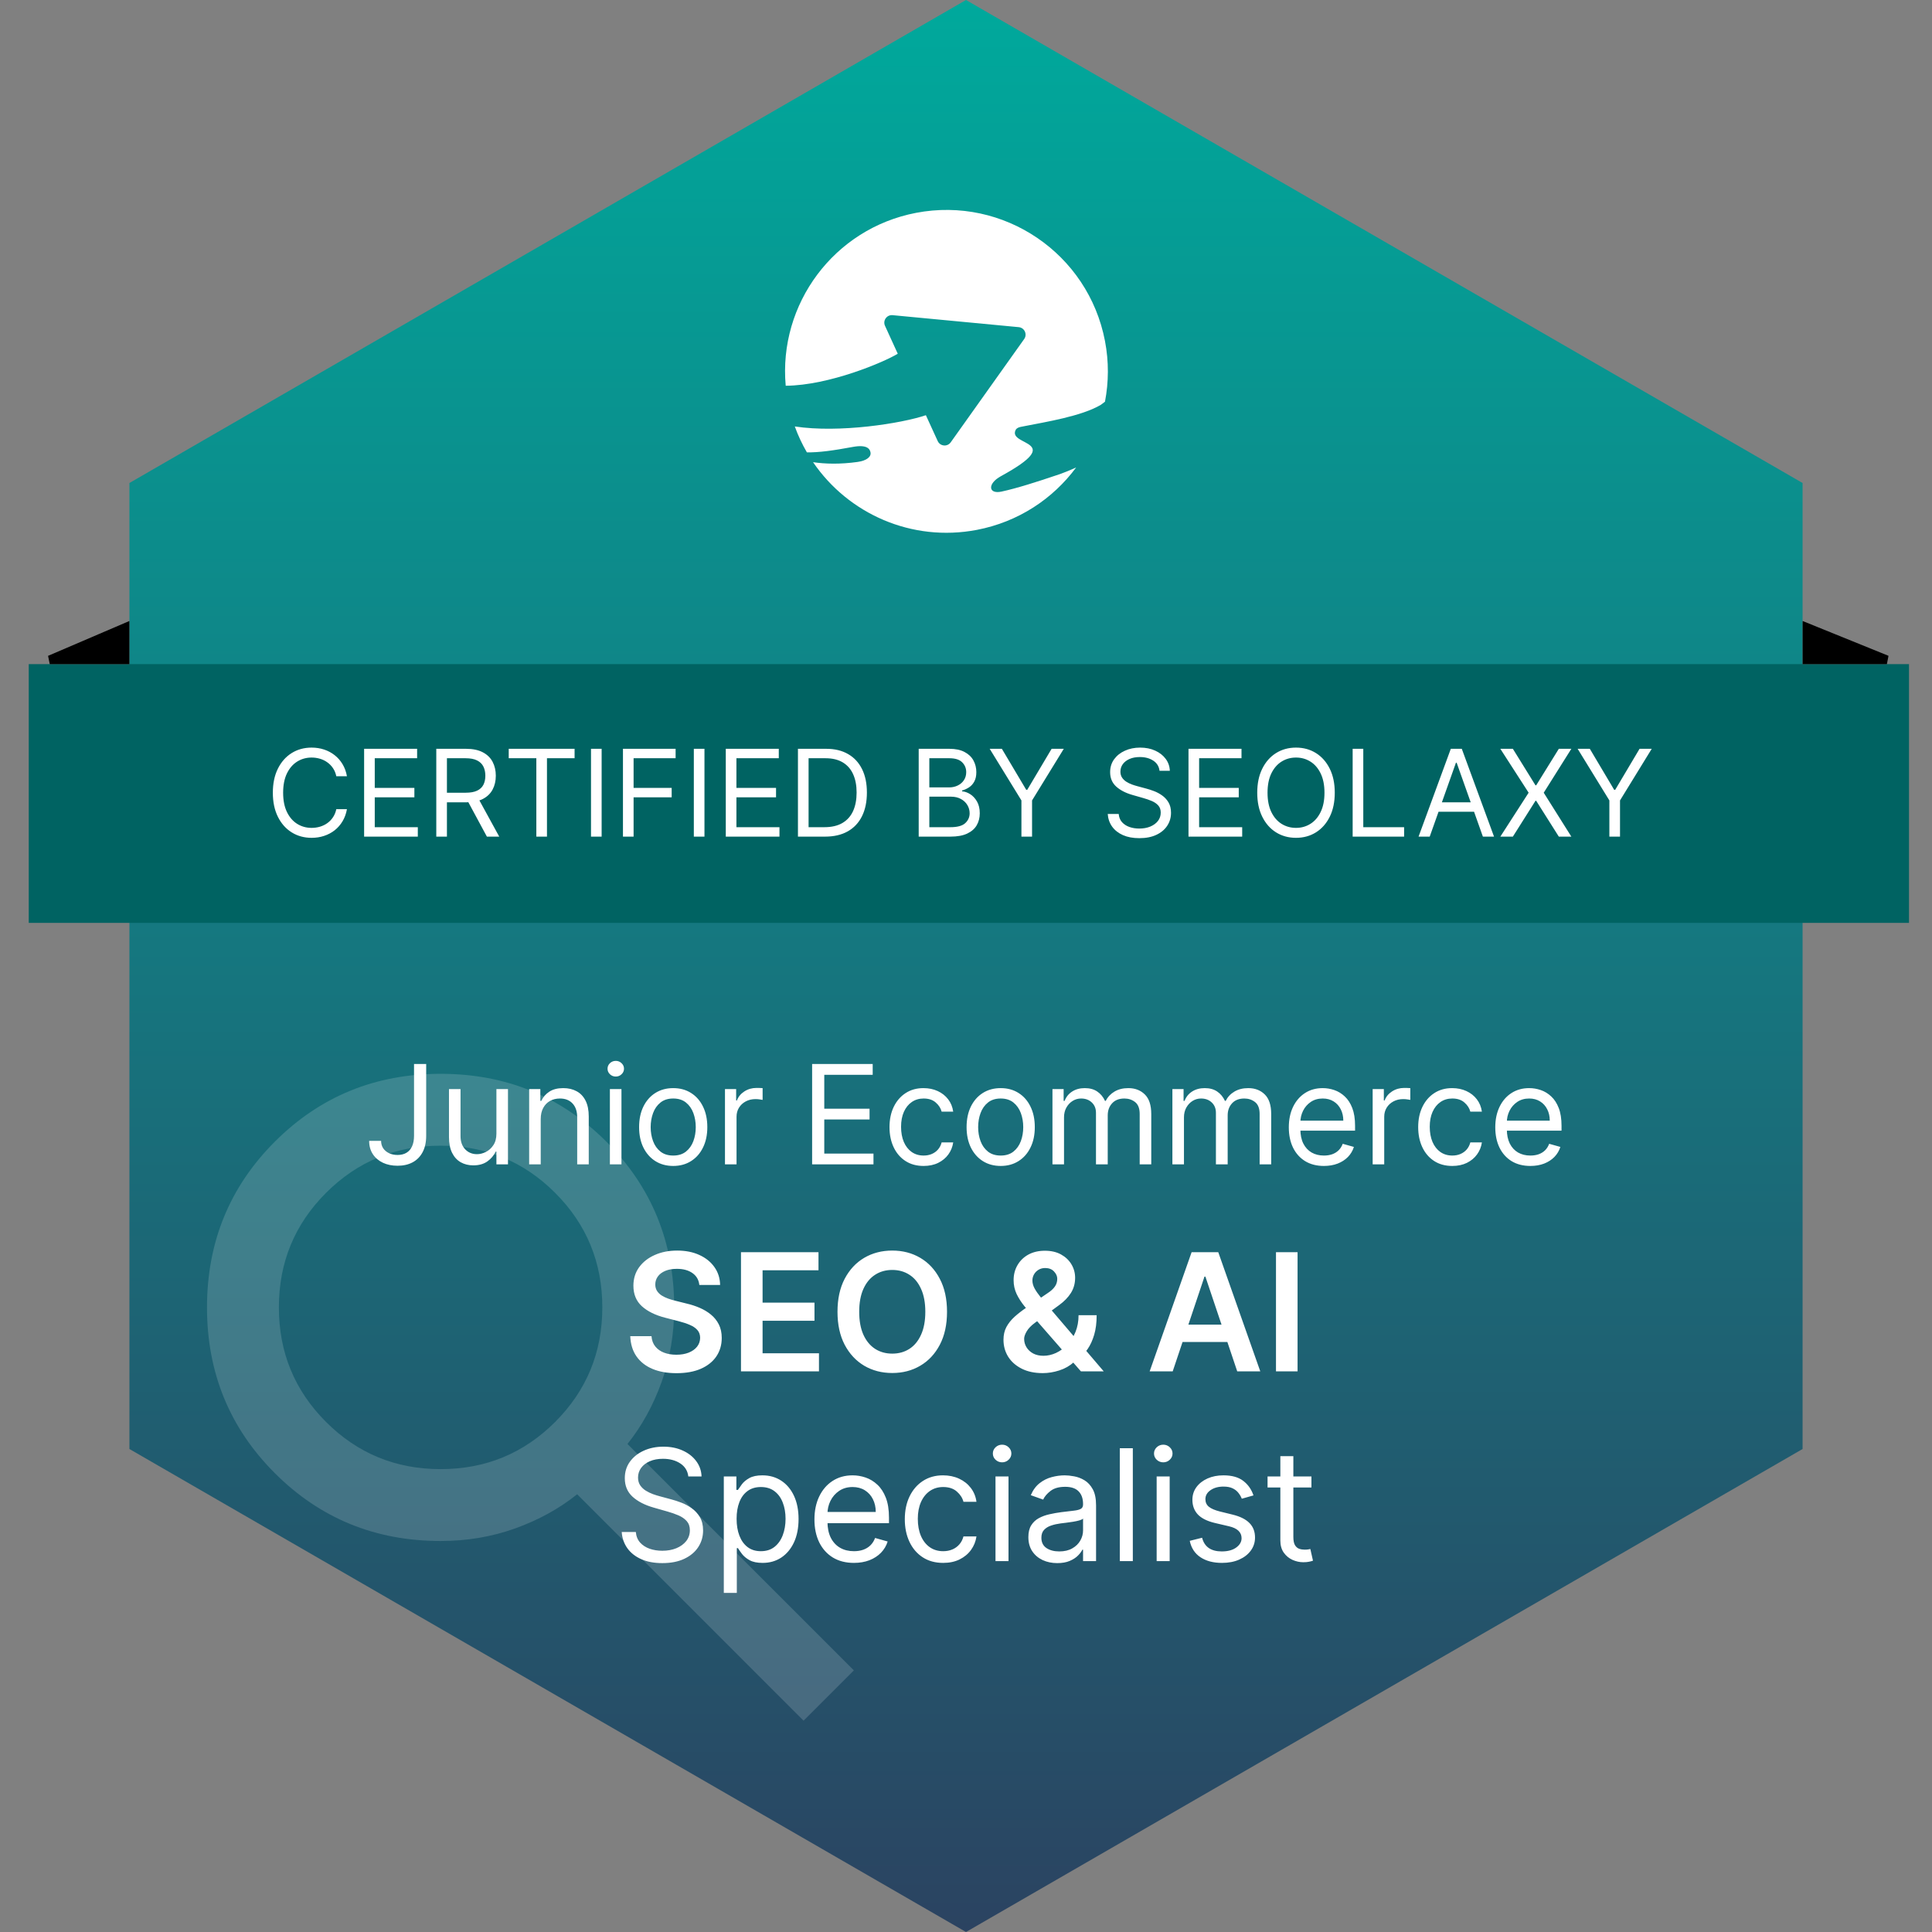 <svg xmlns="http://www.w3.org/2000/svg" width="224" height="224" viewBox="0 0 224 224" fill="none"><rect x="0" y="0" width="224" height="224" fill="#808080" stroke="none"/><path d="M112 0L208.995 56V168L112 224L15.005 168V56L112 0Z" fill="url(#paint0_linear_14352_2785)"></path><g opacity="0.2"><mask id="mask0_14352_2785" style="mask-type:alpha" maskUnits="userSpaceOnUse" x="15" y="0" width="194" height="224"><path d="M112 0L208.995 56V168L112 224L15.005 168V56L112 0Z" fill="url(#paint1_linear_14352_2785)"></path></mask><g mask="url(#mask0_14352_2785)"><g opacity="0.78"><mask id="mask1_14352_2785" style="mask-type:alpha" maskUnits="userSpaceOnUse" x="11" y="112" width="101" height="100"><rect x="11.5" y="112" width="100" height="100" fill="#D9D9D9"></rect></mask><g mask="url(#mask1_14352_2785)"><path d="M93.167 199.5L66.917 173.25C64.834 174.917 62.438 176.236 59.729 177.208C57.021 178.181 54.139 178.667 51.084 178.667C43.514 178.667 37.108 176.045 31.865 170.802C26.622 165.559 24 159.153 24 151.583C24 144.014 26.622 137.608 31.865 132.365C37.108 127.122 43.514 124.5 51.084 124.5C58.653 124.5 65.059 127.122 70.302 132.365C75.545 137.608 78.167 144.014 78.167 151.583C78.167 154.639 77.681 157.521 76.709 160.229C75.736 162.937 74.417 165.333 72.75 167.417L99 193.667L93.167 199.5ZM51.084 170.333C56.292 170.333 60.719 168.51 64.365 164.865C68.01 161.219 69.834 156.792 69.834 151.583C69.834 146.375 68.01 141.948 64.365 138.302C60.719 134.656 56.292 132.833 51.084 132.833C45.875 132.833 41.448 134.656 37.802 138.302C34.156 141.948 32.334 146.375 32.334 151.583C32.334 156.792 34.156 161.219 37.802 164.865C41.448 168.51 45.875 170.333 51.084 170.333Z" fill="white"></path></g></g></g></g><path d="M217.333 103H110.833H7.333V81H110.833H217.333V103Z" fill="#006362" stroke="#006362" stroke-width="8"></path><path d="M14.5 76.5H5.769L14.5 72.758V76.5Z" fill="black" stroke="black"></path><path d="M209.5 76.5H218.769L209.5 72.742V76.5Z" fill="black" stroke="black"></path><mask id="mask2_14352_2785" style="mask-type:alpha" maskUnits="userSpaceOnUse" x="90" y="22" width="45" height="44"><rect x="90.5" y="22" width="43.666" height="43.666" fill="#D9D9D9"></rect></mask><g mask="url(#mask2_14352_2785)"></g><g clip-path="url(#clip0_14352_2785)"><path d="M122.51 55.095C120.232 55.865 117.897 56.613 116.113 56.997C114.595 57.325 114.444 56.086 116.055 55.206C123.781 50.979 116.815 51.755 117.753 49.857C117.861 49.639 118.086 49.557 118.304 49.502C118.398 49.478 118.554 49.454 118.829 49.399C121.22 48.926 125.418 48.255 127.636 46.934C127.806 46.809 127.965 46.69 128.113 46.574C128.547 44.311 128.574 41.933 128.113 39.533C126.169 29.384 116.364 22.733 106.212 24.677C96.684 26.502 90.239 35.258 91.097 44.724C96.171 44.685 102.534 41.964 104.088 41.012L102.609 37.775C102.328 37.164 102.817 36.478 103.486 36.541L118.115 37.931C118.784 37.996 119.134 38.761 118.745 39.31L110.229 51.283C109.838 51.832 109.001 51.753 108.72 51.139L107.349 48.14C104.536 49.092 97.329 50.233 92.15 49.444C92.531 50.499 93.003 51.501 93.552 52.446C94.953 52.47 96.614 52.237 98.878 51.818C100.468 51.523 100.839 52.017 100.923 52.425C101.048 52.962 100.475 53.415 99.417 53.561C97.394 53.841 95.677 53.794 94.269 53.587C98.343 59.564 105.704 62.883 113.262 61.434C118.062 60.514 122.076 57.838 124.771 54.199C123.965 54.563 123.193 54.87 122.512 55.1L122.51 55.095Z" fill="white"></path></g><path d="M48.004 123.364H49.413V131.682C49.413 132.424 49.277 133.055 49.004 133.574C48.731 134.093 48.347 134.487 47.851 134.756C47.355 135.025 46.769 135.159 46.095 135.159C45.459 135.159 44.892 135.044 44.396 134.812C43.9 134.578 43.51 134.244 43.226 133.812C42.942 133.381 42.8 132.867 42.8 132.273H44.186C44.186 132.602 44.267 132.89 44.43 133.136C44.597 133.379 44.824 133.568 45.112 133.705C45.4 133.841 45.728 133.909 46.095 133.909C46.501 133.909 46.845 133.824 47.129 133.653C47.413 133.483 47.629 133.233 47.777 132.903C47.928 132.57 48.004 132.163 48.004 131.682V123.364ZM57.555 131.432V126.273H58.896V135H57.555V133.523H57.465C57.26 133.966 56.942 134.343 56.51 134.653C56.078 134.96 55.533 135.114 54.874 135.114C54.328 135.114 53.843 134.994 53.419 134.756C52.995 134.513 52.661 134.15 52.419 133.665C52.177 133.176 52.055 132.561 52.055 131.818V126.273H53.396V131.727C53.396 132.364 53.574 132.871 53.93 133.25C54.29 133.629 54.749 133.818 55.305 133.818C55.639 133.818 55.978 133.733 56.322 133.562C56.671 133.392 56.963 133.131 57.197 132.778C57.436 132.426 57.555 131.977 57.555 131.432ZM62.693 129.75V135H61.352V126.273H62.648V127.636H62.761C62.966 127.193 63.276 126.837 63.693 126.568C64.11 126.295 64.648 126.159 65.307 126.159C65.898 126.159 66.415 126.28 66.858 126.523C67.301 126.761 67.646 127.125 67.892 127.614C68.138 128.098 68.261 128.712 68.261 129.455V135H66.921V129.545C66.921 128.86 66.742 128.326 66.386 127.943C66.03 127.557 65.542 127.364 64.921 127.364C64.492 127.364 64.11 127.456 63.773 127.642C63.439 127.828 63.176 128.098 62.983 128.455C62.79 128.811 62.693 129.242 62.693 129.75ZM70.712 135V126.273H72.053V135H70.712ZM71.394 124.818C71.132 124.818 70.907 124.729 70.717 124.551C70.532 124.373 70.439 124.159 70.439 123.909C70.439 123.659 70.532 123.445 70.717 123.267C70.907 123.089 71.132 123 71.394 123C71.655 123 71.878 123.089 72.064 123.267C72.253 123.445 72.348 123.659 72.348 123.909C72.348 124.159 72.253 124.373 72.064 124.551C71.878 124.729 71.655 124.818 71.394 124.818ZM78.054 135.182C77.266 135.182 76.575 134.994 75.98 134.619C75.389 134.244 74.927 133.72 74.594 133.045C74.264 132.371 74.099 131.583 74.099 130.682C74.099 129.773 74.264 128.979 74.594 128.301C74.927 127.623 75.389 127.097 75.98 126.722C76.575 126.347 77.266 126.159 78.054 126.159C78.842 126.159 79.531 126.347 80.122 126.722C80.717 127.097 81.179 127.623 81.508 128.301C81.842 128.979 82.008 129.773 82.008 130.682C82.008 131.583 81.842 132.371 81.508 133.045C81.179 133.72 80.717 134.244 80.122 134.619C79.531 134.994 78.842 135.182 78.054 135.182ZM78.054 133.977C78.653 133.977 79.145 133.824 79.531 133.517C79.918 133.21 80.204 132.807 80.389 132.307C80.575 131.807 80.668 131.265 80.668 130.682C80.668 130.098 80.575 129.555 80.389 129.051C80.204 128.547 79.918 128.14 79.531 127.83C79.145 127.519 78.653 127.364 78.054 127.364C77.456 127.364 76.963 127.519 76.577 127.83C76.19 128.14 75.904 128.547 75.719 129.051C75.533 129.555 75.44 130.098 75.44 130.682C75.44 131.265 75.533 131.807 75.719 132.307C75.904 132.807 76.19 133.21 76.577 133.517C76.963 133.824 77.456 133.977 78.054 133.977ZM84.055 135V126.273H85.351V127.591H85.442C85.601 127.159 85.889 126.809 86.305 126.54C86.722 126.271 87.192 126.136 87.715 126.136C87.813 126.136 87.936 126.138 88.084 126.142C88.231 126.146 88.343 126.152 88.419 126.159V127.523C88.374 127.511 88.269 127.494 88.106 127.472C87.947 127.445 87.779 127.432 87.601 127.432C87.177 127.432 86.798 127.521 86.465 127.699C86.135 127.873 85.874 128.116 85.68 128.426C85.491 128.733 85.396 129.083 85.396 129.477V135H84.055ZM94.159 135V123.364H101.182V124.614H95.568V128.545H100.818V129.795H95.568V133.75H101.273V135H94.159ZM107.085 135.182C106.267 135.182 105.563 134.989 104.972 134.602C104.381 134.216 103.926 133.684 103.608 133.006C103.29 132.328 103.131 131.553 103.131 130.682C103.131 129.795 103.294 129.013 103.619 128.335C103.949 127.653 104.407 127.121 104.994 126.739C105.585 126.352 106.275 126.159 107.062 126.159C107.676 126.159 108.229 126.273 108.722 126.5C109.214 126.727 109.617 127.045 109.932 127.455C110.246 127.864 110.441 128.341 110.517 128.886H109.176C109.074 128.489 108.847 128.136 108.494 127.83C108.146 127.519 107.676 127.364 107.085 127.364C106.563 127.364 106.104 127.5 105.71 127.773C105.32 128.042 105.015 128.422 104.795 128.915C104.58 129.403 104.472 129.977 104.472 130.636C104.472 131.311 104.578 131.898 104.79 132.398C105.006 132.898 105.309 133.286 105.699 133.562C106.093 133.839 106.555 133.977 107.085 133.977C107.434 133.977 107.75 133.917 108.034 133.795C108.318 133.674 108.559 133.5 108.756 133.273C108.953 133.045 109.093 132.773 109.176 132.455H110.517C110.441 132.97 110.254 133.434 109.955 133.847C109.659 134.256 109.267 134.581 108.778 134.824C108.294 135.062 107.729 135.182 107.085 135.182ZM116.023 135.182C115.235 135.182 114.544 134.994 113.949 134.619C113.358 134.244 112.896 133.72 112.562 133.045C112.233 132.371 112.068 131.583 112.068 130.682C112.068 129.773 112.233 128.979 112.562 128.301C112.896 127.623 113.358 127.097 113.949 126.722C114.544 126.347 115.235 126.159 116.023 126.159C116.811 126.159 117.5 126.347 118.091 126.722C118.686 127.097 119.148 127.623 119.477 128.301C119.811 128.979 119.977 129.773 119.977 130.682C119.977 131.583 119.811 132.371 119.477 133.045C119.148 133.72 118.686 134.244 118.091 134.619C117.5 134.994 116.811 135.182 116.023 135.182ZM116.023 133.977C116.621 133.977 117.114 133.824 117.5 133.517C117.886 133.21 118.172 132.807 118.358 132.307C118.544 131.807 118.636 131.265 118.636 130.682C118.636 130.098 118.544 129.555 118.358 129.051C118.172 128.547 117.886 128.14 117.5 127.83C117.114 127.519 116.621 127.364 116.023 127.364C115.424 127.364 114.932 127.519 114.545 127.83C114.159 128.14 113.873 128.547 113.688 129.051C113.502 129.555 113.409 130.098 113.409 130.682C113.409 131.265 113.502 131.807 113.688 132.307C113.873 132.807 114.159 133.21 114.545 133.517C114.932 133.824 115.424 133.977 116.023 133.977ZM122.024 135V126.273H123.32V127.636H123.433C123.615 127.17 123.909 126.809 124.314 126.551C124.719 126.29 125.206 126.159 125.774 126.159C126.35 126.159 126.829 126.29 127.212 126.551C127.598 126.809 127.899 127.17 128.115 127.636H128.206C128.429 127.186 128.765 126.828 129.212 126.562C129.659 126.294 130.195 126.159 130.82 126.159C131.6 126.159 132.238 126.403 132.734 126.892C133.231 127.377 133.479 128.133 133.479 129.159V135H132.138V129.159C132.138 128.515 131.962 128.055 131.609 127.778C131.257 127.502 130.842 127.364 130.365 127.364C129.751 127.364 129.276 127.549 128.939 127.92C128.602 128.288 128.433 128.754 128.433 129.318V135H127.07V129.023C127.07 128.527 126.909 128.127 126.587 127.824C126.265 127.517 125.85 127.364 125.342 127.364C124.994 127.364 124.668 127.456 124.365 127.642C124.066 127.828 123.823 128.085 123.638 128.415C123.456 128.741 123.365 129.117 123.365 129.545V135H122.024ZM135.93 135V126.273H137.226V127.636H137.339C137.521 127.17 137.815 126.809 138.22 126.551C138.625 126.29 139.112 126.159 139.68 126.159C140.256 126.159 140.735 126.29 141.118 126.551C141.504 126.809 141.805 127.17 142.021 127.636H142.112C142.336 127.186 142.671 126.828 143.118 126.562C143.565 126.294 144.101 126.159 144.726 126.159C145.506 126.159 146.144 126.403 146.641 126.892C147.137 127.377 147.385 128.133 147.385 129.159V135H146.044V129.159C146.044 128.515 145.868 128.055 145.516 127.778C145.163 127.502 144.749 127.364 144.271 127.364C143.658 127.364 143.182 127.549 142.845 127.92C142.508 128.288 142.339 128.754 142.339 129.318V135H140.976V129.023C140.976 128.527 140.815 128.127 140.493 127.824C140.171 127.517 139.756 127.364 139.249 127.364C138.9 127.364 138.574 127.456 138.271 127.642C137.972 127.828 137.73 128.085 137.544 128.415C137.362 128.741 137.271 129.117 137.271 129.545V135H135.93ZM153.496 135.182C152.655 135.182 151.929 134.996 151.32 134.625C150.714 134.25 150.246 133.727 149.916 133.057C149.59 132.383 149.428 131.598 149.428 130.705C149.428 129.811 149.59 129.023 149.916 128.341C150.246 127.655 150.704 127.121 151.291 126.739C151.882 126.352 152.571 126.159 153.359 126.159C153.814 126.159 154.263 126.235 154.706 126.386C155.149 126.538 155.553 126.784 155.916 127.125C156.28 127.462 156.57 127.909 156.786 128.466C157.001 129.023 157.109 129.708 157.109 130.523V131.091H150.382V129.932H155.746C155.746 129.439 155.647 129 155.45 128.614C155.257 128.227 154.981 127.922 154.621 127.699C154.265 127.475 153.844 127.364 153.359 127.364C152.825 127.364 152.363 127.496 151.973 127.761C151.587 128.023 151.289 128.364 151.081 128.784C150.873 129.205 150.768 129.655 150.768 130.136V130.909C150.768 131.568 150.882 132.127 151.109 132.585C151.34 133.04 151.661 133.386 152.07 133.625C152.479 133.86 152.954 133.977 153.496 133.977C153.848 133.977 154.166 133.928 154.45 133.83C154.738 133.727 154.986 133.576 155.195 133.375C155.403 133.17 155.564 132.917 155.678 132.614L156.973 132.977C156.837 133.417 156.607 133.803 156.286 134.136C155.964 134.466 155.566 134.723 155.092 134.909C154.619 135.091 154.087 135.182 153.496 135.182ZM159.149 135V126.273H160.445V127.591H160.536C160.695 127.159 160.982 126.809 161.399 126.54C161.816 126.271 162.286 126.136 162.808 126.136C162.907 126.136 163.03 126.138 163.178 126.142C163.325 126.146 163.437 126.152 163.513 126.159V127.523C163.467 127.511 163.363 127.494 163.2 127.472C163.041 127.445 162.873 127.432 162.695 127.432C162.27 127.432 161.892 127.521 161.558 127.699C161.229 127.873 160.967 128.116 160.774 128.426C160.585 128.733 160.49 129.083 160.49 129.477V135H159.149ZM168.382 135.182C167.564 135.182 166.859 134.989 166.268 134.602C165.678 134.216 165.223 133.684 164.905 133.006C164.587 132.328 164.428 131.553 164.428 130.682C164.428 129.795 164.59 129.013 164.916 128.335C165.246 127.653 165.704 127.121 166.291 126.739C166.882 126.352 167.571 126.159 168.359 126.159C168.973 126.159 169.526 126.273 170.018 126.5C170.511 126.727 170.914 127.045 171.229 127.455C171.543 127.864 171.738 128.341 171.814 128.886H170.473C170.371 128.489 170.143 128.136 169.791 127.83C169.443 127.519 168.973 127.364 168.382 127.364C167.859 127.364 167.401 127.5 167.007 127.773C166.617 128.042 166.312 128.422 166.092 128.915C165.876 129.403 165.768 129.977 165.768 130.636C165.768 131.311 165.875 131.898 166.087 132.398C166.303 132.898 166.606 133.286 166.996 133.562C167.39 133.839 167.852 133.977 168.382 133.977C168.731 133.977 169.047 133.917 169.331 133.795C169.615 133.674 169.856 133.5 170.053 133.273C170.25 133.045 170.39 132.773 170.473 132.455H171.814C171.738 132.97 171.551 133.434 171.251 133.847C170.956 134.256 170.564 134.581 170.075 134.824C169.59 135.062 169.026 135.182 168.382 135.182ZM177.433 135.182C176.592 135.182 175.867 134.996 175.257 134.625C174.651 134.25 174.183 133.727 173.854 133.057C173.528 132.383 173.365 131.598 173.365 130.705C173.365 129.811 173.528 129.023 173.854 128.341C174.183 127.655 174.642 127.121 175.229 126.739C175.82 126.352 176.509 126.159 177.297 126.159C177.751 126.159 178.2 126.235 178.643 126.386C179.087 126.538 179.49 126.784 179.854 127.125C180.217 127.462 180.507 127.909 180.723 128.466C180.939 129.023 181.047 129.708 181.047 130.523V131.091H174.32V129.932H179.683C179.683 129.439 179.585 129 179.388 128.614C179.195 128.227 178.918 127.922 178.558 127.699C178.202 127.475 177.782 127.364 177.297 127.364C176.763 127.364 176.301 127.496 175.911 127.761C175.524 128.023 175.227 128.364 175.018 128.784C174.81 129.205 174.706 129.655 174.706 130.136V130.909C174.706 131.568 174.82 132.127 175.047 132.585C175.278 133.04 175.598 133.386 176.007 133.625C176.416 133.86 176.892 133.977 177.433 133.977C177.786 133.977 178.104 133.928 178.388 133.83C178.676 133.727 178.924 133.576 179.132 133.375C179.34 133.17 179.501 132.917 179.615 132.614L180.911 132.977C180.774 133.417 180.545 133.803 180.223 134.136C179.901 134.466 179.503 134.723 179.03 134.909C178.556 135.091 178.024 135.182 177.433 135.182ZM81.082 148.98C81.019 148.391 80.754 147.932 80.286 147.604C79.823 147.276 79.22 147.112 78.478 147.112C77.956 147.112 77.508 147.19 77.135 147.348C76.762 147.505 76.476 147.719 76.278 147.989C76.08 148.259 75.979 148.567 75.974 148.913C75.974 149.201 76.04 149.451 76.17 149.662C76.305 149.873 76.487 150.053 76.717 150.202C76.946 150.346 77.2 150.467 77.479 150.566C77.758 150.665 78.039 150.748 78.322 150.816L79.618 151.14C80.14 151.261 80.641 151.425 81.123 151.632C81.608 151.839 82.042 152.1 82.425 152.415C82.811 152.73 83.117 153.11 83.342 153.555C83.567 154 83.68 154.522 83.68 155.12C83.68 155.93 83.473 156.643 83.059 157.259C82.645 157.871 82.047 158.35 81.264 158.696C80.486 159.038 79.544 159.209 78.437 159.209C77.362 159.209 76.429 159.043 75.637 158.71C74.85 158.377 74.234 157.891 73.788 157.252C73.347 156.614 73.109 155.836 73.073 154.918H75.536C75.572 155.399 75.72 155.8 75.981 156.119C76.242 156.438 76.582 156.677 77 156.834C77.423 156.992 77.895 157.07 78.417 157.07C78.961 157.07 79.438 156.989 79.847 156.827C80.261 156.661 80.585 156.432 80.819 156.139C81.053 155.842 81.172 155.496 81.176 155.1C81.172 154.74 81.066 154.443 80.859 154.21C80.652 153.971 80.362 153.773 79.989 153.616C79.62 153.454 79.188 153.31 78.694 153.184L77.121 152.779C75.983 152.487 75.084 152.044 74.422 151.45C73.766 150.852 73.438 150.058 73.438 149.068C73.438 148.254 73.658 147.541 74.099 146.929C74.544 146.318 75.149 145.843 75.914 145.506C76.678 145.164 77.544 144.993 78.511 144.993C79.492 144.993 80.351 145.164 81.089 145.506C81.831 145.843 82.413 146.313 82.836 146.916C83.259 147.514 83.477 148.202 83.491 148.98H81.082ZM85.911 159V145.182H94.898V147.28H88.415V151.032H94.433V153.13H88.415V156.902H94.953V159H85.911ZM109.8 152.091C109.8 153.58 109.521 154.855 108.963 155.917C108.41 156.974 107.654 157.783 106.696 158.346C105.742 158.908 104.66 159.189 103.451 159.189C102.241 159.189 101.156 158.908 100.198 158.346C99.245 157.779 98.489 156.967 97.931 155.91C97.378 154.848 97.101 153.575 97.101 152.091C97.101 150.602 97.378 149.329 97.931 148.272C98.489 147.21 99.245 146.399 100.198 145.836C101.156 145.274 102.241 144.993 103.451 144.993C104.66 144.993 105.742 145.274 106.696 145.836C107.654 146.399 108.41 147.21 108.963 148.272C109.521 149.329 109.8 150.602 109.8 152.091ZM107.283 152.091C107.283 151.043 107.119 150.159 106.79 149.439C106.466 148.715 106.017 148.169 105.441 147.8C104.865 147.426 104.202 147.24 103.451 147.24C102.699 147.24 102.036 147.426 101.46 147.8C100.884 148.169 100.432 148.715 100.104 149.439C99.78 150.159 99.618 151.043 99.618 152.091C99.618 153.139 99.78 154.025 100.104 154.749C100.432 155.469 100.884 156.016 101.46 156.389C102.036 156.758 102.699 156.942 103.451 156.942C104.202 156.942 104.865 156.758 105.441 156.389C106.017 156.016 106.466 155.469 106.79 154.749C107.119 154.025 107.283 153.139 107.283 152.091ZM120.9 159.202C119.956 159.202 119.144 159.031 118.465 158.69C117.785 158.348 117.261 157.887 116.893 157.306C116.528 156.722 116.346 156.063 116.346 155.33C116.346 154.776 116.458 154.286 116.683 153.859C116.913 153.431 117.228 153.036 117.628 152.671C118.033 152.307 118.501 151.945 119.031 151.585L121.481 149.918C121.84 149.684 122.113 149.437 122.297 149.176C122.486 148.915 122.58 148.609 122.58 148.259C122.58 147.962 122.454 147.681 122.203 147.415C121.955 147.15 121.613 147.017 121.177 147.017C120.885 147.017 120.626 147.087 120.401 147.226C120.181 147.361 120.007 147.539 119.882 147.759C119.76 147.98 119.699 148.214 119.699 148.461C119.699 148.762 119.783 149.068 119.949 149.379C120.12 149.689 120.34 150.011 120.61 150.343C120.885 150.676 121.177 151.029 121.487 151.403L127.971 159H125.326L119.942 152.833C119.542 152.365 119.155 151.904 118.782 151.45C118.413 150.996 118.109 150.523 117.871 150.033C117.637 149.538 117.52 149.003 117.52 148.427C117.52 147.775 117.671 147.192 117.972 146.68C118.273 146.162 118.694 145.755 119.234 145.458C119.778 145.162 120.415 145.013 121.143 145.013C121.872 145.013 122.497 145.157 123.019 145.445C123.541 145.733 123.943 146.115 124.227 146.592C124.51 147.069 124.652 147.588 124.652 148.151C124.652 148.803 124.49 149.388 124.166 149.905C123.842 150.418 123.392 150.883 122.817 151.301L120.023 153.346C119.564 153.679 119.236 154.016 119.038 154.358C118.84 154.695 118.741 154.983 118.741 155.222C118.741 155.586 118.833 155.917 119.018 156.213C119.202 156.51 119.461 156.749 119.794 156.929C120.131 157.104 120.525 157.192 120.975 157.192C121.469 157.192 121.957 157.082 122.439 156.861C122.92 156.636 123.359 156.317 123.754 155.903C124.15 155.489 124.465 154.994 124.699 154.419C124.933 153.838 125.05 153.195 125.05 152.489H127.148C127.148 153.362 127.052 154.122 126.858 154.77C126.665 155.413 126.415 155.957 126.109 156.402C125.803 156.843 125.479 157.196 125.138 157.462C125.03 157.538 124.926 157.615 124.827 157.691C124.728 157.768 124.625 157.844 124.517 157.92C124.031 158.361 123.462 158.685 122.81 158.892C122.162 159.099 121.526 159.202 120.9 159.202ZM135.965 159H133.293L138.158 145.182H141.248L146.12 159H143.448L139.757 148.016H139.649L135.965 159ZM136.053 153.582H143.34V155.593H136.053V153.582ZM150.443 145.182V159H147.94V145.182H150.443ZM79.805 171.182C79.728 170.534 79.417 170.031 78.872 169.673C78.326 169.315 77.657 169.136 76.865 169.136C76.285 169.136 75.778 169.23 75.343 169.418C74.913 169.605 74.576 169.863 74.333 170.191C74.095 170.519 73.975 170.892 73.975 171.31C73.975 171.659 74.058 171.96 74.225 172.211C74.395 172.458 74.612 172.665 74.877 172.831C75.141 172.993 75.418 173.127 75.708 173.234C75.997 173.336 76.264 173.419 76.507 173.483L77.836 173.841C78.177 173.93 78.556 174.054 78.974 174.212C79.396 174.369 79.799 174.585 80.182 174.857C80.57 175.126 80.889 175.471 81.141 175.893C81.392 176.315 81.518 176.832 81.518 177.446C81.518 178.153 81.333 178.793 80.962 179.364C80.595 179.935 80.058 180.388 79.351 180.725C78.648 181.062 77.793 181.23 76.788 181.23C75.85 181.23 75.038 181.079 74.353 180.776C73.671 180.474 73.134 180.052 72.742 179.511C72.354 178.969 72.134 178.341 72.083 177.625H73.72C73.762 178.119 73.928 178.528 74.218 178.852C74.512 179.172 74.883 179.411 75.33 179.568C75.782 179.722 76.268 179.798 76.788 179.798C77.393 179.798 77.936 179.7 78.418 179.504C78.899 179.304 79.281 179.027 79.562 178.673C79.843 178.315 79.984 177.898 79.984 177.42C79.984 176.986 79.862 176.632 79.62 176.359C79.377 176.087 79.057 175.865 78.661 175.695C78.264 175.524 77.836 175.375 77.376 175.247L75.765 174.787C74.742 174.493 73.933 174.073 73.336 173.528C72.74 172.982 72.441 172.268 72.441 171.386C72.441 170.653 72.639 170.014 73.036 169.469C73.436 168.919 73.973 168.493 74.647 168.19C75.324 167.884 76.08 167.73 76.916 167.73C77.759 167.73 78.509 167.881 79.166 168.184C79.822 168.482 80.342 168.891 80.725 169.411C81.113 169.931 81.318 170.521 81.339 171.182H79.805ZM83.92 184.682V171.182H85.377V172.741H85.556C85.667 172.571 85.82 172.354 86.016 172.089C86.217 171.821 86.502 171.582 86.873 171.374C87.248 171.161 87.755 171.054 88.394 171.054C89.221 171.054 89.95 171.261 90.58 171.674C91.211 172.087 91.703 172.673 92.057 173.432C92.41 174.19 92.587 175.085 92.587 176.116C92.587 177.156 92.41 178.058 92.057 178.82C91.703 179.579 91.213 180.167 90.587 180.585C89.96 180.998 89.238 181.205 88.42 181.205C87.789 181.205 87.284 181.1 86.905 180.891C86.526 180.678 86.234 180.437 86.029 180.169C85.825 179.896 85.667 179.67 85.556 179.491H85.428V184.682H83.92ZM85.403 176.091C85.403 176.832 85.511 177.487 85.729 178.053C85.946 178.616 86.263 179.057 86.681 179.376C87.099 179.692 87.61 179.849 88.215 179.849C88.846 179.849 89.372 179.683 89.794 179.351C90.22 179.014 90.54 178.562 90.753 177.996C90.97 177.425 91.079 176.79 91.079 176.091C91.079 175.401 90.972 174.778 90.759 174.224C90.55 173.666 90.233 173.225 89.807 172.901C89.385 172.573 88.854 172.409 88.215 172.409C87.602 172.409 87.086 172.565 86.668 172.876C86.251 173.183 85.935 173.613 85.722 174.167C85.509 174.717 85.403 175.358 85.403 176.091ZM99.005 181.205C98.059 181.205 97.243 180.996 96.557 180.578C95.875 180.156 95.349 179.568 94.978 178.814C94.612 178.055 94.428 177.173 94.428 176.168C94.428 175.162 94.612 174.276 94.978 173.509C95.349 172.737 95.864 172.136 96.525 171.706C97.19 171.271 97.965 171.054 98.852 171.054C99.363 171.054 99.868 171.139 100.366 171.31C100.865 171.48 101.319 171.757 101.728 172.141C102.137 172.52 102.463 173.023 102.706 173.649C102.949 174.276 103.07 175.047 103.07 175.963V176.602H95.502V175.298H101.536C101.536 174.744 101.425 174.25 101.204 173.815C100.987 173.381 100.675 173.038 100.271 172.786C99.87 172.535 99.397 172.409 98.852 172.409C98.251 172.409 97.731 172.558 97.292 172.857C96.857 173.151 96.523 173.534 96.288 174.007C96.054 174.48 95.937 174.987 95.937 175.528V176.398C95.937 177.139 96.065 177.768 96.32 178.283C96.58 178.795 96.94 179.185 97.401 179.453C97.861 179.717 98.396 179.849 99.005 179.849C99.401 179.849 99.759 179.794 100.079 179.683C100.403 179.568 100.682 179.398 100.916 179.172C101.151 178.942 101.332 178.656 101.46 178.315L102.917 178.724C102.763 179.219 102.506 179.653 102.143 180.028C101.781 180.399 101.334 180.689 100.801 180.898C100.268 181.102 99.67 181.205 99.005 181.205ZM109.354 181.205C108.433 181.205 107.641 180.987 106.976 180.553C106.311 180.118 105.8 179.519 105.442 178.756C105.084 177.994 104.905 177.122 104.905 176.142C104.905 175.145 105.088 174.265 105.455 173.502C105.825 172.735 106.341 172.136 107.001 171.706C107.666 171.271 108.442 171.054 109.328 171.054C110.018 171.054 110.641 171.182 111.195 171.438C111.749 171.693 112.202 172.051 112.556 172.511C112.91 172.972 113.129 173.509 113.214 174.122H111.706C111.591 173.675 111.335 173.278 110.939 172.933C110.547 172.584 110.018 172.409 109.354 172.409C108.766 172.409 108.25 172.562 107.807 172.869C107.368 173.172 107.025 173.6 106.778 174.154C106.535 174.704 106.413 175.349 106.413 176.091C106.413 176.849 106.533 177.51 106.771 178.072C107.014 178.635 107.355 179.072 107.794 179.383C108.237 179.694 108.757 179.849 109.354 179.849C109.746 179.849 110.102 179.781 110.421 179.645C110.741 179.509 111.011 179.312 111.233 179.057C111.455 178.801 111.612 178.494 111.706 178.136H113.214C113.129 178.716 112.918 179.238 112.582 179.702C112.249 180.163 111.808 180.529 111.259 180.802C110.713 181.07 110.078 181.205 109.354 181.205ZM115.42 181V171.182H116.928V181H115.42ZM116.187 169.545C115.893 169.545 115.639 169.445 115.426 169.245C115.217 169.045 115.113 168.804 115.113 168.523C115.113 168.241 115.217 168.001 115.426 167.8C115.639 167.6 115.893 167.5 116.187 167.5C116.481 167.5 116.732 167.6 116.941 167.8C117.154 168.001 117.261 168.241 117.261 168.523C117.261 168.804 117.154 169.045 116.941 169.245C116.732 169.445 116.481 169.545 116.187 169.545ZM122.58 181.23C121.958 181.23 121.394 181.113 120.887 180.879C120.379 180.64 119.977 180.297 119.678 179.849C119.38 179.398 119.231 178.852 119.231 178.213C119.231 177.651 119.342 177.195 119.563 176.845C119.785 176.491 120.081 176.214 120.452 176.014C120.823 175.814 121.232 175.665 121.679 175.567C122.131 175.464 122.585 175.384 123.041 175.324C123.637 175.247 124.121 175.19 124.492 175.151C124.867 175.109 125.139 175.038 125.31 174.94C125.485 174.842 125.572 174.672 125.572 174.429V174.378C125.572 173.747 125.399 173.257 125.054 172.908C124.713 172.558 124.195 172.384 123.501 172.384C122.781 172.384 122.216 172.541 121.807 172.857C121.398 173.172 121.11 173.509 120.944 173.866L119.512 173.355C119.768 172.759 120.109 172.294 120.535 171.962C120.965 171.625 121.434 171.391 121.941 171.259C122.453 171.122 122.955 171.054 123.45 171.054C123.765 171.054 124.127 171.092 124.536 171.169C124.95 171.241 125.348 171.393 125.732 171.623C126.119 171.853 126.441 172.2 126.697 172.665C126.953 173.129 127.08 173.751 127.08 174.531V181H125.572V179.67H125.495C125.393 179.884 125.222 180.112 124.984 180.354C124.745 180.597 124.428 180.804 124.031 180.974C123.635 181.145 123.151 181.23 122.58 181.23ZM122.811 179.875C123.407 179.875 123.91 179.758 124.319 179.523C124.732 179.289 125.044 178.987 125.252 178.616C125.465 178.245 125.572 177.855 125.572 177.446V176.065C125.508 176.142 125.367 176.212 125.15 176.276C124.937 176.336 124.69 176.389 124.409 176.436C124.132 176.479 123.861 176.517 123.597 176.551C123.337 176.581 123.126 176.607 122.964 176.628C122.572 176.679 122.205 176.762 121.865 176.877C121.528 176.988 121.255 177.156 121.046 177.382C120.842 177.604 120.74 177.906 120.74 178.29C120.74 178.814 120.933 179.21 121.321 179.479C121.713 179.743 122.21 179.875 122.811 179.875ZM131.342 167.909V181H129.834V167.909H131.342ZM134.105 181V171.182H135.614V181H134.105ZM134.872 169.545C134.578 169.545 134.325 169.445 134.112 169.245C133.903 169.045 133.798 168.804 133.798 168.523C133.798 168.241 133.903 168.001 134.112 167.8C134.325 167.6 134.578 167.5 134.872 167.5C135.166 167.5 135.418 167.6 135.627 167.8C135.84 168.001 135.946 168.241 135.946 168.523C135.946 168.804 135.84 169.045 135.627 169.245C135.418 169.445 135.166 169.545 134.872 169.545ZM145.331 173.381L143.976 173.764C143.891 173.538 143.765 173.319 143.599 173.106C143.437 172.888 143.216 172.71 142.934 172.569C142.653 172.428 142.293 172.358 141.854 172.358C141.253 172.358 140.752 172.496 140.352 172.773C139.956 173.046 139.757 173.393 139.757 173.815C139.757 174.19 139.894 174.487 140.167 174.704C140.439 174.921 140.865 175.102 141.445 175.247L142.902 175.605C143.78 175.818 144.434 176.144 144.865 176.583C145.295 177.018 145.51 177.578 145.51 178.264C145.51 178.827 145.348 179.33 145.025 179.773C144.705 180.216 144.257 180.565 143.682 180.821C143.107 181.077 142.438 181.205 141.675 181.205C140.674 181.205 139.845 180.987 139.189 180.553C138.532 180.118 138.117 179.483 137.942 178.648L139.374 178.29C139.51 178.818 139.768 179.214 140.147 179.479C140.531 179.743 141.032 179.875 141.65 179.875C142.353 179.875 142.911 179.726 143.324 179.428C143.742 179.125 143.951 178.763 143.951 178.341C143.951 178 143.831 177.714 143.593 177.484C143.354 177.25 142.988 177.075 142.493 176.96L140.857 176.577C139.958 176.364 139.297 176.033 138.875 175.586C138.458 175.134 138.249 174.57 138.249 173.892C138.249 173.338 138.404 172.848 138.716 172.422C139.031 171.996 139.459 171.661 140 171.418C140.546 171.175 141.164 171.054 141.854 171.054C142.826 171.054 143.588 171.267 144.142 171.693C144.701 172.119 145.097 172.682 145.331 173.381ZM152.051 171.182V172.46H146.963V171.182H152.051ZM148.446 168.83H149.954V178.188C149.954 178.614 150.016 178.933 150.14 179.146C150.268 179.355 150.43 179.496 150.626 179.568C150.826 179.636 151.037 179.67 151.258 179.67C151.425 179.67 151.561 179.662 151.667 179.645C151.774 179.624 151.859 179.607 151.923 179.594L152.23 180.949C152.128 180.987 151.985 181.026 151.802 181.064C151.618 181.107 151.386 181.128 151.105 181.128C150.679 181.128 150.261 181.036 149.852 180.853C149.447 180.67 149.111 180.391 148.842 180.016C148.578 179.641 148.446 179.168 148.446 178.597V168.83Z" fill="white"></path><path d="M40.225 90H38.992C38.919 89.645 38.791 89.334 38.609 89.065C38.43 88.797 38.212 88.572 37.953 88.389C37.698 88.204 37.414 88.064 37.103 87.972C36.791 87.879 36.466 87.832 36.128 87.832C35.512 87.832 34.953 87.988 34.453 88.3C33.956 88.611 33.56 89.07 33.265 89.677C32.973 90.283 32.827 91.028 32.827 91.909C32.827 92.791 32.973 93.535 33.265 94.141C33.56 94.748 33.956 95.207 34.453 95.519C34.953 95.83 35.512 95.986 36.128 95.986C36.466 95.986 36.791 95.939 37.103 95.847C37.414 95.754 37.698 95.616 37.953 95.434C38.212 95.248 38.43 95.021 38.609 94.753C38.791 94.481 38.919 94.169 38.992 93.818H40.225C40.132 94.338 39.963 94.804 39.718 95.215C39.473 95.626 39.168 95.976 38.803 96.264C38.438 96.549 38.029 96.766 37.575 96.915C37.124 97.065 36.642 97.139 36.128 97.139C35.26 97.139 34.488 96.927 33.812 96.503C33.136 96.079 32.603 95.475 32.216 94.693C31.828 93.911 31.634 92.983 31.634 91.909C31.634 90.835 31.828 89.907 32.216 89.125C32.603 88.343 33.136 87.74 33.812 87.315C34.488 86.891 35.26 86.679 36.128 86.679C36.642 86.679 37.124 86.754 37.575 86.903C38.029 87.052 38.438 87.271 38.803 87.559C39.168 87.844 39.473 88.192 39.718 88.603C39.963 89.011 40.132 89.476 40.225 90ZM42.217 97V86.818H48.362V87.912H43.45V91.352H48.044V92.446H43.45V95.906H48.442V97H42.217ZM50.584 97V86.818H54.025C54.82 86.818 55.473 86.954 55.984 87.226C56.494 87.494 56.872 87.864 57.117 88.335C57.362 88.805 57.485 89.34 57.485 89.94C57.485 90.54 57.362 91.072 57.117 91.536C56.872 92 56.496 92.365 55.989 92.63C55.481 92.892 54.834 93.023 54.045 93.023H51.261V91.909H54.005C54.548 91.909 54.986 91.829 55.318 91.671C55.652 91.511 55.894 91.286 56.043 90.994C56.196 90.699 56.272 90.348 56.272 89.94C56.272 89.533 56.196 89.176 56.043 88.871C55.891 88.567 55.647 88.331 55.312 88.165C54.978 87.996 54.535 87.912 53.985 87.912H51.818V97H50.584ZM55.377 92.426L57.883 97H56.451L53.985 92.426H55.377ZM58.983 87.912V86.818H66.619V87.912H63.417V97H62.184V87.912H58.983ZM69.755 86.818V97H68.522V86.818H69.755ZM72.227 97V86.818H78.332V87.912H73.46V91.352H77.875V92.446H73.46V97H72.227ZM81.677 86.818V97H80.444V86.818H81.677ZM84.149 97V86.818H90.294V87.912H85.382V91.352H89.976V92.446H85.382V95.906H90.373V97H84.149ZM95.658 97H92.516V86.818H95.797C96.785 86.818 97.63 87.022 98.333 87.43C99.036 87.834 99.574 88.416 99.949 89.175C100.323 89.93 100.51 90.835 100.51 91.889C100.51 92.95 100.322 93.863 99.944 94.629C99.566 95.391 99.016 95.978 98.293 96.388C97.571 96.796 96.692 97 95.658 97ZM93.749 95.906H95.579C96.421 95.906 97.118 95.744 97.672 95.419C98.225 95.094 98.638 94.632 98.91 94.032C99.181 93.432 99.317 92.718 99.317 91.889C99.317 91.067 99.183 90.36 98.915 89.766C98.646 89.17 98.245 88.712 97.712 88.394C97.178 88.073 96.513 87.912 95.718 87.912H93.749V95.906ZM106.516 97V86.818H110.076C110.785 86.818 111.37 86.941 111.831 87.186C112.291 87.428 112.635 87.754 112.86 88.165C113.085 88.573 113.198 89.026 113.198 89.523C113.198 89.96 113.12 90.322 112.964 90.606C112.812 90.892 112.61 91.117 112.358 91.283C112.109 91.448 111.839 91.571 111.547 91.651V91.75C111.859 91.77 112.172 91.879 112.487 92.078C112.802 92.277 113.065 92.562 113.278 92.933C113.49 93.304 113.596 93.758 113.596 94.296C113.596 94.806 113.48 95.265 113.248 95.673C113.016 96.08 112.649 96.403 112.149 96.642C111.648 96.881 110.997 97 110.195 97H106.516ZM107.749 95.906H110.195C111.001 95.906 111.572 95.751 111.91 95.439C112.252 95.124 112.422 94.743 112.422 94.296C112.422 93.951 112.335 93.633 112.159 93.341C111.983 93.046 111.733 92.811 111.408 92.635C111.083 92.456 110.699 92.367 110.255 92.367H107.749V95.906ZM107.749 91.293H110.036C110.407 91.293 110.742 91.22 111.04 91.074C111.342 90.928 111.581 90.722 111.756 90.457C111.935 90.192 112.025 89.881 112.025 89.523C112.025 89.075 111.869 88.696 111.557 88.384C111.246 88.069 110.752 87.912 110.076 87.912H107.749V91.293ZM114.747 86.818H116.159L118.982 91.571H119.102L121.926 86.818H123.338L119.659 92.804V97H118.426V92.804L114.747 86.818ZM134.438 89.364C134.378 88.86 134.136 88.469 133.712 88.19C133.288 87.912 132.767 87.773 132.151 87.773C131.7 87.773 131.306 87.846 130.968 87.992C130.633 88.137 130.371 88.338 130.182 88.593C129.997 88.848 129.904 89.138 129.904 89.463C129.904 89.735 129.968 89.969 130.098 90.164C130.23 90.356 130.399 90.517 130.605 90.646C130.81 90.772 131.026 90.877 131.251 90.96C131.476 91.039 131.684 91.104 131.873 91.153L132.907 91.432C133.172 91.501 133.467 91.597 133.792 91.72C134.12 91.843 134.433 92.01 134.731 92.222C135.033 92.431 135.281 92.7 135.477 93.028C135.672 93.356 135.77 93.758 135.77 94.236C135.77 94.786 135.626 95.283 135.338 95.727C135.053 96.171 134.635 96.524 134.085 96.786C133.538 97.048 132.873 97.179 132.091 97.179C131.362 97.179 130.731 97.061 130.197 96.826C129.667 96.591 129.249 96.263 128.944 95.842C128.643 95.421 128.472 94.932 128.432 94.375H129.705C129.738 94.76 129.867 95.078 130.093 95.329C130.321 95.578 130.61 95.764 130.958 95.886C131.309 96.006 131.687 96.065 132.091 96.065C132.562 96.065 132.984 95.989 133.359 95.837C133.734 95.681 134.03 95.465 134.249 95.19C134.468 94.912 134.577 94.587 134.577 94.216C134.577 93.878 134.483 93.603 134.294 93.391C134.105 93.178 133.856 93.006 133.548 92.874C133.24 92.741 132.907 92.625 132.549 92.526L131.296 92.168C130.5 91.939 129.871 91.612 129.407 91.188C128.943 90.764 128.711 90.209 128.711 89.523C128.711 88.953 128.865 88.456 129.173 88.031C129.484 87.604 129.902 87.272 130.426 87.037C130.953 86.798 131.541 86.679 132.191 86.679C132.847 86.679 133.43 86.797 133.941 87.032C134.451 87.264 134.855 87.582 135.154 87.987C135.455 88.391 135.614 88.85 135.631 89.364H134.438ZM137.797 97V86.818H143.942V87.912H139.03V91.352H143.624V92.446H139.03V95.906H144.022V97H137.797ZM154.755 91.909C154.755 92.983 154.562 93.911 154.174 94.693C153.786 95.475 153.254 96.079 152.578 96.503C151.902 96.927 151.13 97.139 150.261 97.139C149.393 97.139 148.621 96.927 147.944 96.503C147.268 96.079 146.736 95.475 146.349 94.693C145.961 93.911 145.767 92.983 145.767 91.909C145.767 90.835 145.961 89.907 146.349 89.125C146.736 88.343 147.268 87.74 147.944 87.315C148.621 86.891 149.393 86.679 150.261 86.679C151.13 86.679 151.902 86.891 152.578 87.315C153.254 87.74 153.786 88.343 154.174 89.125C154.562 89.907 154.755 90.835 154.755 91.909ZM153.562 91.909C153.562 91.028 153.415 90.283 153.12 89.677C152.828 89.07 152.432 88.611 151.932 88.3C151.434 87.988 150.878 87.832 150.261 87.832C149.645 87.832 149.086 87.988 148.586 88.3C148.089 88.611 147.693 89.07 147.398 89.677C147.106 90.283 146.96 91.028 146.96 91.909C146.96 92.791 147.106 93.535 147.398 94.141C147.693 94.748 148.089 95.207 148.586 95.519C149.086 95.83 149.645 95.986 150.261 95.986C150.878 95.986 151.434 95.83 151.932 95.519C152.432 95.207 152.828 94.748 153.12 94.141C153.415 93.535 153.562 92.791 153.562 91.909ZM156.829 97V86.818H158.062V95.906H162.795V97H156.829ZM165.764 97H164.471L168.21 86.818H169.483L173.221 97H171.929L168.886 88.429H168.806L165.764 97ZM166.241 93.023H171.451V94.117H166.241V93.023ZM175.404 86.818L178.029 91.054H178.108L180.733 86.818H182.185L178.983 91.909L182.185 97H180.733L178.108 92.844H178.029L175.404 97L173.952 97L177.233 91.909L173.952 86.818H175.404ZM182.915 86.818H184.327L187.15 91.571H187.27L190.094 86.818H191.505L187.827 92.804V97H186.594V92.804L182.915 86.818Z" fill="white"></path><defs><linearGradient id="paint0_linear_14352_2785" x1="112" y1="0" x2="112" y2="224" gradientUnits="userSpaceOnUse"><stop stop-color="#00A99C"></stop><stop offset="1" stop-color="#2B4361"></stop></linearGradient><linearGradient id="paint1_linear_14352_2785" x1="112" y1="0" x2="112" y2="224" gradientUnits="userSpaceOnUse"><stop stop-color="#00A99C"></stop><stop offset="1" stop-color="#2B4361"></stop></linearGradient><clipPath id="clip0_14352_2785"><rect width="37.428" height="37.428" fill="white" transform="translate(91.02 24.34)"></rect></clipPath></defs></svg>